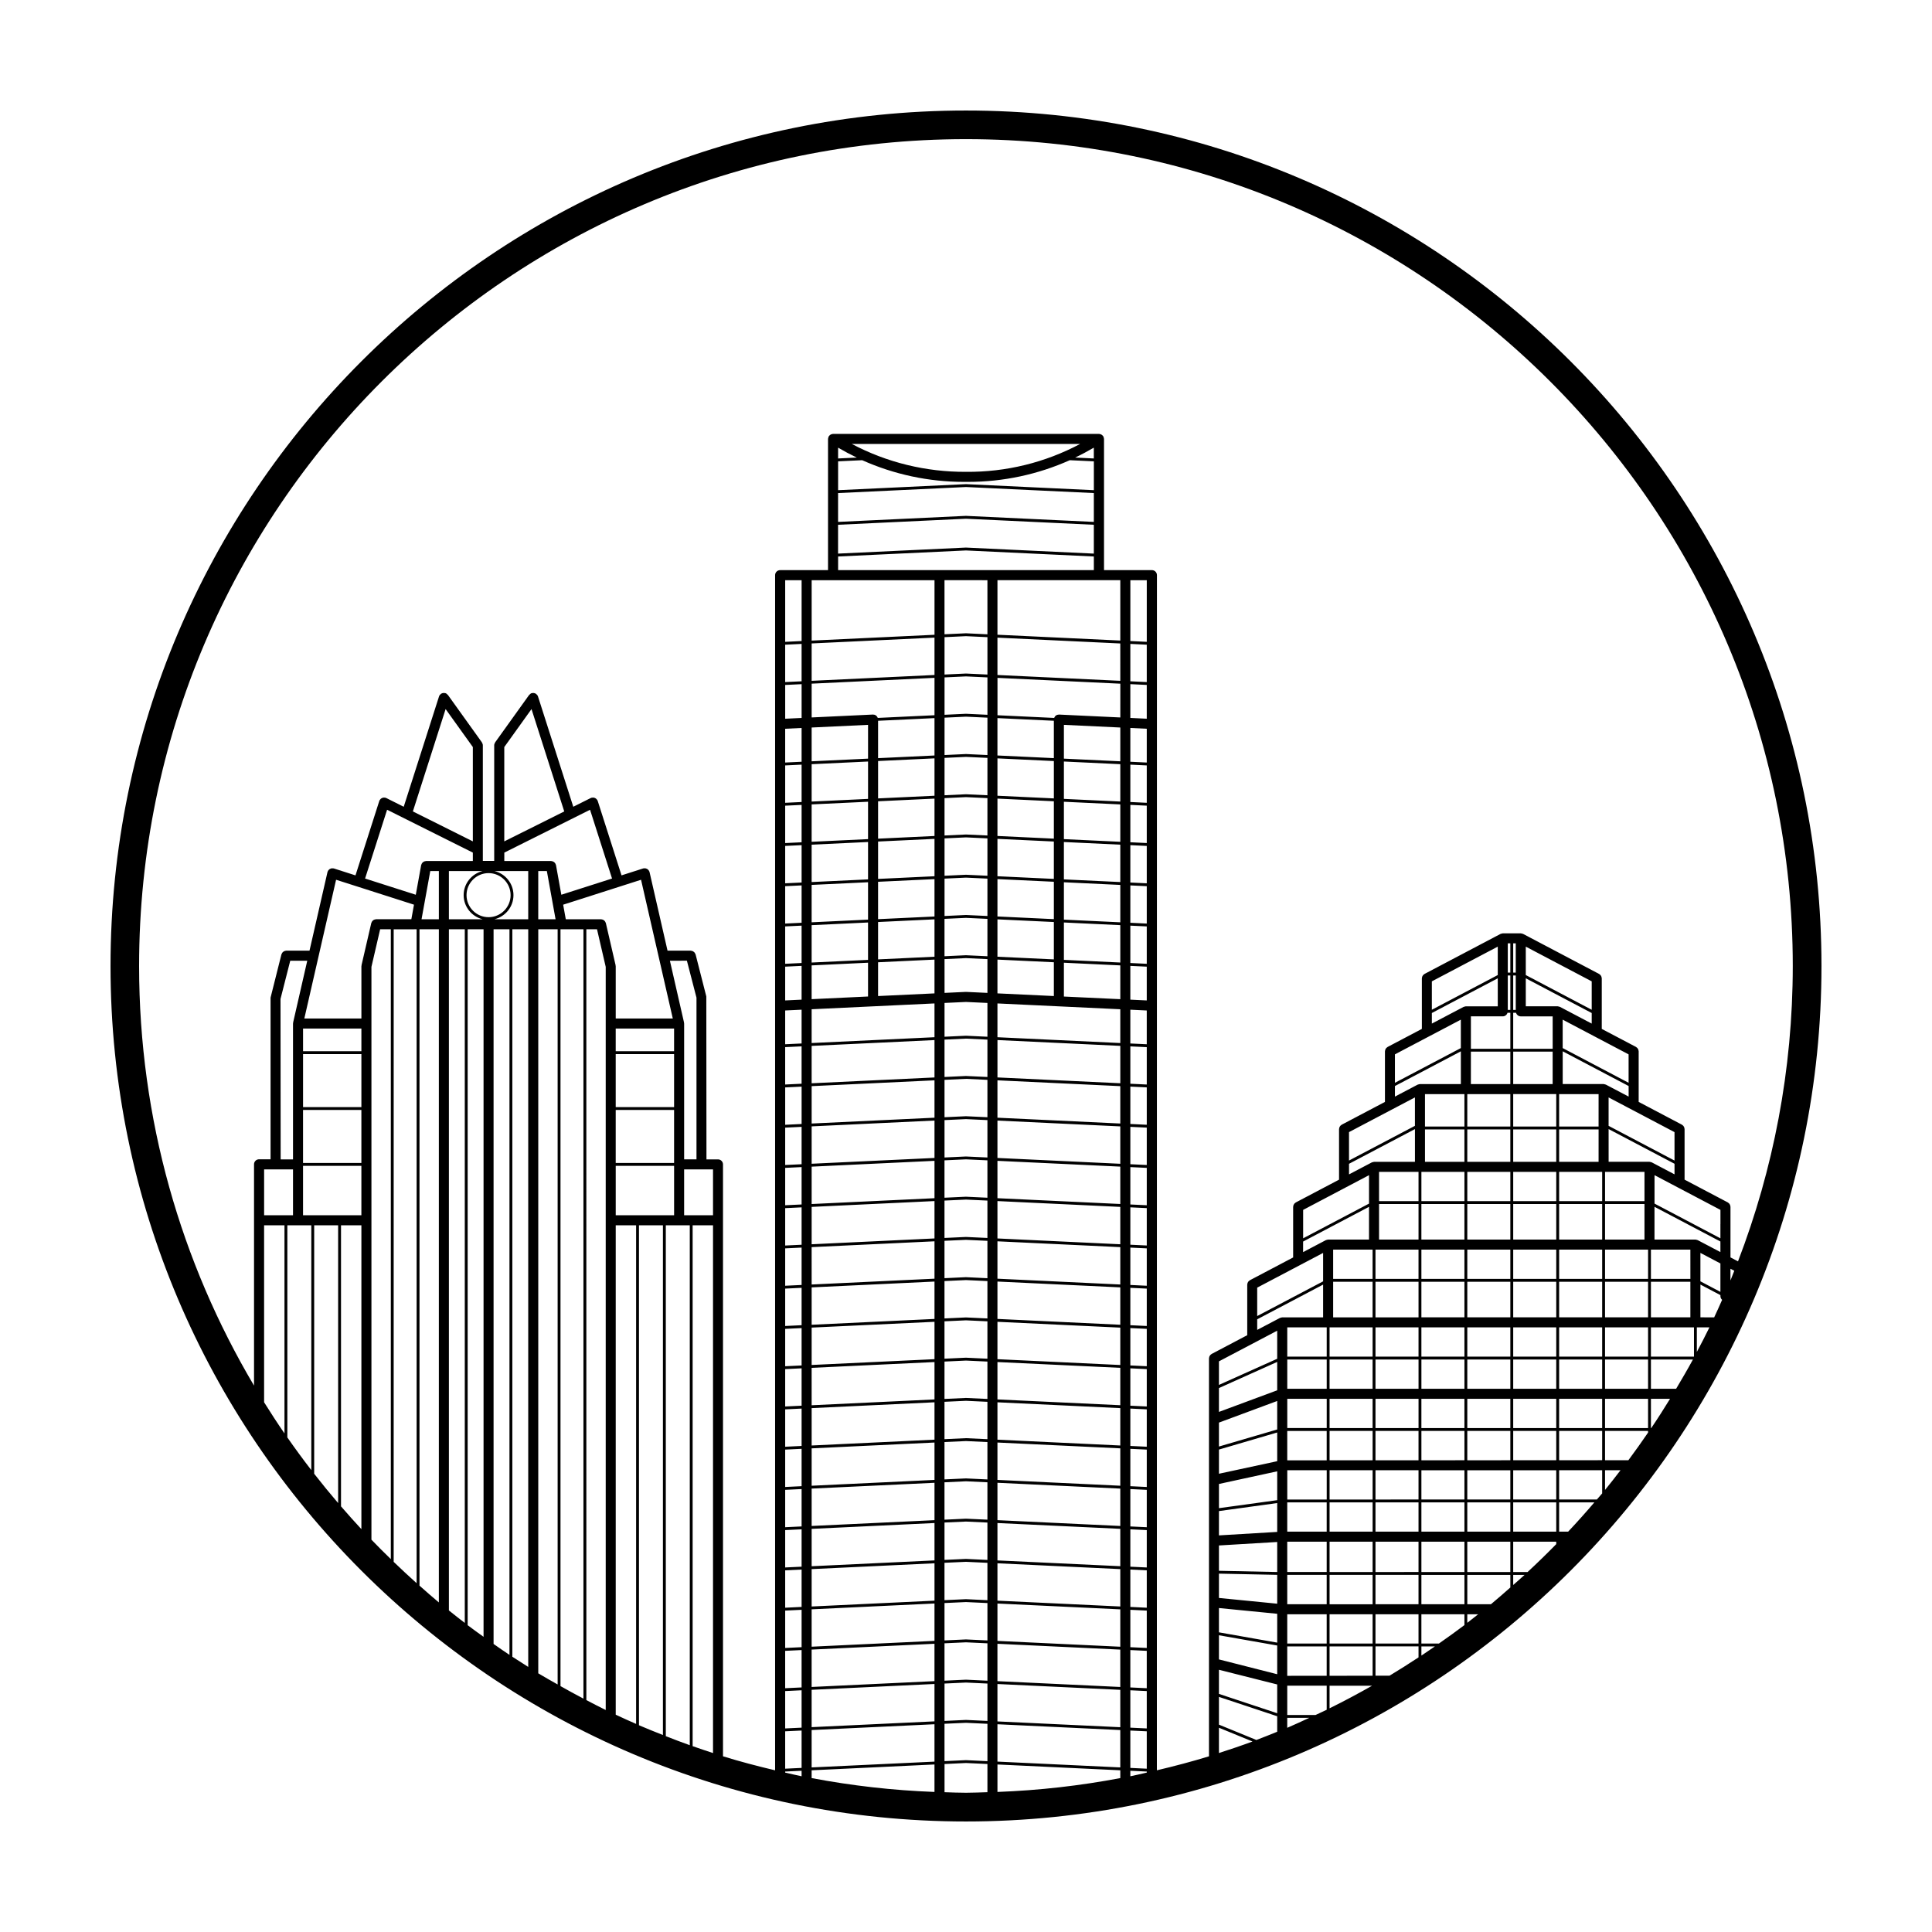 <?xml version="1.0" encoding="UTF-8"?>
<!-- Uploaded to: SVG Repo, www.svgrepo.com, Generator: SVG Repo Mixer Tools -->
<svg fill="#000000" width="800px" height="800px" version="1.1" viewBox="144 144 512 512" xmlns="http://www.w3.org/2000/svg">
 <path d="m400 173.29c-125.01 0-226.71 101.7-226.71 226.71s101.7 226.71 226.71 226.71 226.71-101.7 226.71-226.71c-0.004-125.01-101.71-226.71-226.71-226.71zm-178.35 280.62v12.148h-7.656v-12.148zm-3.312-45.176 2.578-10.121h4.508l-3.738 16.348c-0.012 0.051 0 0.102-0.004 0.152-0.004 0.051-0.031 0.098-0.031 0.145v35.996h-3.273zm14.727-31.59 5.613 1.793h0.004l15.027 4.812-0.699 3.859h-9.324c-0.039 0-0.07 0.02-0.109 0.02-0.098 0.012-0.188 0.023-0.277 0.055-0.074 0.023-0.145 0.047-0.215 0.082-0.082 0.039-0.152 0.09-0.223 0.145-0.066 0.051-0.125 0.102-0.176 0.168-0.055 0.066-0.098 0.133-0.141 0.207-0.047 0.082-0.086 0.156-0.109 0.246-0.012 0.035-0.035 0.066-0.047 0.102l-2.578 11.145c-0.012 0.051 0 0.098-0.004 0.145-0.004 0.051-0.031 0.102-0.031 0.152v13.836h-15.125zm13.52-18.551 22.723 11.355v2.231h-12.395c-0.051 0-0.098 0.023-0.145 0.031-0.09 0.012-0.176 0.023-0.262 0.051-0.074 0.023-0.145 0.055-0.215 0.098-0.082 0.047-0.156 0.09-0.227 0.152-0.059 0.051-0.109 0.105-0.16 0.168-0.055 0.07-0.105 0.141-0.145 0.215-0.039 0.074-0.07 0.156-0.098 0.246-0.016 0.047-0.047 0.086-0.051 0.137l-1.422 7.84-13.438-4.297zm15.508-26.68 7.215 10.062v25l-15.891-7.941zm22.762 0.004 8.676 27.121-15.891 7.941v-25zm-7.207 38.035 22.723-11.355 5.828 18.223-13.438 4.297-1.414-7.84c-0.012-0.051-0.039-0.086-0.051-0.137-0.023-0.086-0.055-0.168-0.098-0.246-0.039-0.074-0.086-0.145-0.141-0.211-0.051-0.066-0.105-0.121-0.172-0.176-0.066-0.055-0.133-0.102-0.207-0.141-0.074-0.047-0.152-0.074-0.238-0.105-0.082-0.023-0.156-0.039-0.242-0.051-0.055-0.004-0.102-0.031-0.156-0.031h-12.395l0.004-2.227zm30.625 8.992 5.613-1.797 8.414 36.773h-15.125v-13.836c0-0.055-0.023-0.102-0.031-0.152-0.004-0.051 0.004-0.098-0.004-0.145l-2.578-11.145c-0.012-0.039-0.035-0.066-0.047-0.102-0.031-0.086-0.066-0.168-0.109-0.246-0.039-0.074-0.086-0.145-0.141-0.207-0.055-0.059-0.109-0.117-0.176-0.168-0.07-0.055-0.141-0.105-0.223-0.145-0.07-0.035-0.141-0.059-0.215-0.086-0.09-0.031-0.18-0.047-0.277-0.055-0.039-0.004-0.07-0.02-0.109-0.02h-9.324l-0.699-3.859zm17.766 19.664 2.539 9.793v42.844h-3.273v-35.996c0-0.051-0.023-0.098-0.031-0.145-0.004-0.051 0.012-0.102-0.004-0.152l-3.738-16.348 4.508-0.004zm-71.629-8.336v173.29c-2.066-1.844-4.086-3.738-6.082-5.652l0.004-167.63zm3.617-15.43h2.277v12.773h-4.59zm-2.856 15.43h5.133v178.39c-1.742-1.445-3.438-2.949-5.133-4.449zm7.793 0h4.211v183.82c-1.422-1.082-2.82-2.191-4.211-3.309zm4.973 0h4.211v187.5c-1.41-1.02-2.828-2.023-4.211-3.074zm-0.301-9.047c0-3.219 2.621-5.84 5.84-5.84s5.84 2.621 5.84 5.84-2.621 5.84-5.84 5.84-5.84-2.621-5.84-5.84zm7.168 9.047h4.211v192.29c-1.422-0.941-2.816-1.918-4.211-2.898zm4.973 0h4.211v195.48c-1.414-0.887-2.816-1.785-4.211-2.699zm9.148-15.43 2.309 12.773h-4.59v-12.773zm-2.277 15.43h5.133v200.13c-1.715-0.977-3.445-1.93-5.133-2.953zm5.891 0h6.082v203.88c-2.047-1.074-4.074-2.176-6.082-3.316zm6.848 0h2.828l2.309 9.961v196.94c-1.734-0.84-3.426-1.75-5.133-2.629zm7.789 75.785v-13.094h15.469v13.094zm15.465-13.859h-15.469v-14.047h15.469zm0-14.805h-15.469v-14.047h15.469zm0-14.805h-15.469v-6.012h15.469zm-15.465 46.129h5.402v132.14c-1.812-0.789-3.613-1.605-5.402-2.445zm6.16 0h6.348v135.08c-2.125-0.84-4.254-1.688-6.348-2.59zm7.113 0h6.352v137.78c-2.137-0.762-4.246-1.57-6.352-2.394zm7.109 0h5.402v139.86c-1.812-0.586-3.606-1.199-5.402-1.828zm5.402-2.66h-7.656v-12.148h7.656zm-48.973-91.215v12.773l-8.93-0.004c2.871-0.715 5.019-3.293 5.019-6.387 0-3.09-2.141-5.668-5.012-6.383zm-17.113 6.383c0 3.09 2.144 5.672 5.019 6.387h-8.93v-12.773h8.922c-2.871 0.719-5.012 3.297-5.012 6.387zm-40.371 87.492v64.875c-2.188-2.832-4.301-5.715-6.352-8.656v-56.219zm13.273-31.324h-15.461v-14.047h15.461zm-15.465 0.762h15.461v14.047h-15.461zm15.465-15.566h-15.461v-6.012h15.461zm-12.512 46.129h6.348v73.613c-2.176-2.539-4.293-5.129-6.348-7.766zm-2.953-2.66v-13.094h15.461v13.094zm-10.32 2.66h5.402v55.156c-1.863-2.707-3.656-5.461-5.402-8.258zm20.383 74.488v-74.488h5.402v80.523c-1.84-1.977-3.633-3.996-5.402-6.035zm8.062 8.824v-151.8l2.309-9.961h2.828v166.91c-1.746-1.684-3.457-3.402-5.137-5.148zm114-254.27v16.125l-4.352 0.211v-16.332h4.352zm35.219 0v14.465l-32.555 1.543v-16l32.555-0.004zm56.254 0v16.332l-4.352-0.207v-16.125zm-47.898 312.7-0.012 0.004c-0.004 0-0.004-0.004-0.012-0.004h-0.02l-5.664 0.266v-9.906l5.695-0.258 5.684 0.266v9.906zm5.668-312.7v14.34l-5.668-0.27-0.012 0.004c-0.004 0-0.004-0.004-0.012-0.004h-0.02l-5.664 0.266v-14.34zm-5.68 14.832 5.684 0.266v9.906l-5.664-0.266-0.012 0.004c-0.004 0-0.004-0.004-0.012-0.004h-0.02l-5.664 0.266v-9.906zm0.012 287.21c-0.004 0-0.004 0.004-0.004 0.004-0.004 0-0.012-0.004-0.016-0.004h-0.02l-5.664 0.266v-9.906l5.691-0.266 5.684 0.266v9.906zm-47.926-274.28 4.352-0.207v8.953l-4.352 0.207zm47.914-2.266 5.684 0.266v9.906l-5.664-0.266h-0.02-0.02l-5.664 0.266v-9.906zm0.012 265.88-0.012 0.004c-0.004 0-0.004-0.004-0.012-0.004h-0.02l-5.664 0.266v-9.906l5.695-0.262 5.684 0.266v9.906zm-0.012-255.21 5.684 0.266v9.906l-5.664-0.266h-0.02-0.02l-5.664 0.266v-9.906zm0.012 244.54-0.012 0.004c-0.004 0-0.004-0.004-0.012-0.004h-0.02l-5.664 0.266v-9.906l5.695-0.262 5.684 0.266v9.906zm-47.926-146.29 4.352-0.207v9.906l-4.352 0.207zm21.961-96.082v8.953l-14.949 0.707v-8.953zm0 9.719v9.906l-14.949 0.707v-9.906zm25.953-1.23 5.684 0.266v9.906l-5.664-0.266h-0.02-0.02l-5.664 0.266v-9.906zm25.949-8.488 14.949 0.707v8.953l-14.949-0.707zm14.949 10.422v9.906l-14.949-0.707v-9.906zm-32.559 60.738v-8.953l14.949 0.707v8.953zm0-9.711v-9.906l14.949 0.707v9.906zm-8.328-0.395h-0.02-0.02l-5.664 0.266v-9.906l5.691-0.262 5.684 0.266v9.906zm-47.926-39.633 4.352-0.207v9.906l-4.352 0.207zm47.914-2.269 5.684 0.266v9.906l-5.664-0.266h-0.02-0.02l-5.664 0.266v-9.906zm25.949 11.895 14.949 0.707v9.906l-14.949-0.707zm-2.66 9.777-14.949-0.707v-9.906l14.949 0.707zm20.27-8.945 4.352 0.207v9.906l-4.352-0.207zm4.352-0.559-4.352-0.207v-9.906l4.352 0.207zm-7.012-0.328-14.949-0.707v-9.906l14.949 0.707zm-17.609-0.836-14.949-0.707v-9.906l14.949 0.707zm-31.633-0.703-14.949 0.707v-9.906l14.949-0.707zm-17.609 0.828-14.949 0.707v-9.906l14.949-0.707zm-21.961 1.805 4.352-0.207v9.906l-4.352 0.207zm7.012-0.332 14.949-0.707v9.906l-14.949 0.707zm17.609-0.832 14.949-0.707v9.906l-14.949 0.707zm17.609-0.836 5.684-0.266 5.684 0.266v9.906l-5.664-0.266h-0.02-0.02l-5.664 0.266zm5.684 10.398 5.684 0.266v9.906l-5.664-0.266h-0.02-0.02l-5.664 0.266v-9.906zm8.34 10.297v-9.906l14.949 0.707v9.906zm17.609-9.066 14.949 0.707v9.906l-14.949-0.707zm17.609 0.832 4.352 0.207v9.906l-4.352-0.207zm4.352-21.891-4.352-0.207v-9.906l4.352 0.207zm-24.621-1.164-14.949-0.707v-9.902l14.949 0.707zm-31.633-0.707-14.949 0.707v-9.906l14.949-0.707zm-35.219 1.664-4.352 0.207v-9.906l4.352-0.207zm-4.352 22.305 4.352-0.207v9.906l-4.352 0.207zm7.012-0.336 14.949-0.707v9.906l-14.949 0.707zm17.609-0.828 14.949-0.707v9.906l-14.949 0.707zm14.949 9.953v9.906l-14.949 0.707v-9.906zm0 10.668v8.953l-14.949 0.707v-8.953zm2.66-0.129 5.684-0.266 5.684 0.266v8.953l-5.621-0.266c-0.02 0-0.039 0.012-0.059 0.012-0.02 0-0.039-0.012-0.066-0.012l-5.617 0.266zm5.684 11.352 5.684 0.266v8.953l-5.664-0.266h-0.02-0.02l-5.664 0.266v-8.953zm0 9.715 5.684 0.266v9.906l-5.664-0.266-0.012 0.004c-0.004 0-0.004-0.004-0.012-0.004h-0.02l-5.664 0.266v-9.906zm0 10.664 5.684 0.266v9.906l-5.664-0.266-0.012 0.004c-0.004 0-0.004-0.004-0.012-0.004h-0.02l-5.664 0.266v-9.906zm0.012 137.89-0.012 0.004c-0.004 0-0.004-0.004-0.012-0.004h-0.02l-5.664 0.266v-9.906l5.695-0.258 5.684 0.266v9.906zm-0.012-127.22 5.684 0.266v9.906l-5.664-0.266-0.012 0.004c-0.004 0-0.004-0.004-0.012-0.004h-0.02l-5.664 0.266v-9.906zm0.012 116.55c-0.004 0-0.004 0.004-0.004 0.004-0.004 0-0.012-0.004-0.016-0.004h-0.02l-5.664 0.266v-9.906l5.691-0.258 5.684 0.266v9.906zm0-10.66-0.012 0.004c-0.004 0-0.004-0.004-0.012-0.004h-0.02l-5.664 0.266v-9.906l5.695-0.27 5.684 0.266v9.906zm0-10.672-0.012 0.004c-0.004 0-0.004-0.004-0.012-0.004h-0.02l-5.664 0.266v-9.906l5.695-0.258 5.684 0.266v9.906zm0-10.664-0.012 0.004c-0.004 0-0.004-0.004-0.012-0.004h-0.02l-5.664 0.266v-9.906l5.695-0.262 5.684 0.266v9.906zm0-10.66-0.012 0.004c-0.004 0-0.004-0.004-0.012-0.004h-0.02l-5.664 0.266 0.004-9.906 5.691-0.266 5.684 0.266v9.906zm0-10.668-0.012 0.004c-0.004 0-0.004-0.004-0.012-0.004h-0.02l-5.664 0.266v-9.906l5.695-0.262 5.684 0.266v9.906zm0-10.668-0.012 0.004c-0.004 0-0.004-0.004-0.012-0.004h-0.02l-5.664 0.266v-9.906l5.695-0.262 5.684 0.266v9.906zm0-10.668-0.012 0.004c-0.004 0-0.004-0.004-0.012-0.004h-0.02l-5.664 0.266v-9.906l5.695-0.258 5.684 0.266v9.906zm0-10.66-0.012 0.004c-0.004 0-0.004-0.004-0.012-0.004h-0.02l-5.664 0.266v-9.906l5.695-0.266 5.684 0.266v9.906zm0-10.664-0.012 0.004c-0.004 0-0.004-0.004-0.012-0.004h-0.02l-5.664 0.266v-9.906l5.695-0.266 5.684 0.266v9.906zm-8.355-10.273-32.555 1.535v-9.906l32.555-1.543zm0 0.762v9.906l-32.555 1.543v-9.906zm0 10.664v9.906l-32.555 1.543v-9.906zm0 10.664v9.906l-32.555 1.543-0.004-9.906zm0 10.668v9.906l-32.555 1.543v-9.906zm0 10.664v9.906l-32.555 1.535v-9.906zm0 10.668v9.906l-32.555 1.543-0.004-9.914zm0 10.664v9.906l-32.555 1.543v-9.906zm0 10.664v9.906l-32.555 1.543v-9.906zm0 10.668v9.906l-32.555 1.535v-9.906zm0 10.664v9.906l-32.555 1.543v-9.906zm0 10.668v9.906l-32.555 1.543v-9.906zm16.684 0 32.555 1.543v9.906l-32.555-1.543zm0-0.762v-9.906l32.555 1.535v9.906zm0-10.668v-9.906l32.555 1.543v9.906zm0-10.668v-9.906l32.555 1.543v9.906zm0-10.66v-9.906l32.555 1.543v9.906zm0-10.668v-9.906l32.555 1.535v9.906zm0-10.664v-9.906l32.555 1.543v9.906zm0-10.668v-9.906l32.555 1.543v9.906zm0-10.664v-9.906l32.555 1.543v9.906zm0-10.664v-9.906l32.555 1.543v9.906zm0-10.668v-9.902l32.555 1.535v9.906zm0-10.664v-9.906l32.555 1.543v9.906zm0-10.668v-9.906l32.555 1.543v9.906zm-16.684 0-32.555 1.543v-9.906l32.555-1.543zm-39.57 2.633 4.352-0.207v9.906l-4.352 0.203zm0 10.664 4.352-0.207v9.906l-4.352 0.207zm0 10.672 4.352-0.207v9.906l-4.352 0.207zm0 10.66 4.352-0.207v9.906l-4.352 0.207zm0 10.664 4.352-0.207v9.906l-4.352 0.207zm0 10.668 4.352-0.207v9.906l-4.352 0.207zm0 10.664 4.352-0.207v9.906l-4.352 0.207zm0 10.668 4.352-0.207v9.906l-4.352 0.207zm0 10.664 4.352-0.207v9.906l-4.352 0.207zm0 10.664 4.352-0.207v9.906l-4.352 0.207zm0 10.668 4.352-0.207v9.906l-4.352 0.203zm0 10.664 4.352-0.207v9.906l-4.352 0.207zm0 10.668 4.352-0.207v9.906l-4.352 0.207zm7.012-0.336 32.555-1.543v9.906l-32.555 1.543zm49.242-1.535 32.555 1.543v9.906l-32.555-1.543zm35.219 1.664 4.352 0.207v9.906l-4.352-0.207zm0-0.762v-9.906l4.352 0.207v9.906zm0-10.664v-9.906l4.352 0.207v9.906zm0-10.668v-9.906l4.352 0.207v9.906zm0-10.664v-9.906l4.352 0.207v9.906zm0-10.668v-9.906l4.352 0.207v9.906zm0-10.664v-9.906l4.352 0.207v9.906zm0-10.668v-9.906l4.352 0.207v9.906zm0-10.664v-9.906l4.352 0.207v9.906zm0-10.664v-9.906l4.352 0.207v9.906zm0-10.668v-9.906l4.352 0.207v9.906zm0-10.664v-9.906l4.352 0.207v9.906zm0-10.668v-9.906l4.352 0.207v9.906zm0-10.664v-9.906l4.352 0.207v9.906zm4.352-10.457-4.352-0.207v-9.902l4.352 0.207zm-7.012-0.336-32.555-1.543v-9.906l32.555 1.543zm-32.559-12.199v-8.953l32.555 1.543v8.953zm17.609-10.781v-8.961l14.949 0.707v8.953zm0-9.719v-9.906l14.949 0.707v9.906zm17.609-9.07 4.352 0.207v9.906l-4.352-0.207zm0-43.43v-8.953l4.352 0.207v8.953zm-20.27-0.957-14.949-0.707v-9.906l14.949 0.707zm-31.633-0.703-14.949 0.707v-9.906l14.949-0.707zm-39.57-7.086 4.352-0.207v8.953l-4.352 0.207zm0 52.383 4.352-0.207v9.906l-4.352 0.207zm7.012-0.332 14.949-0.707v9.906l-14.949 0.707zm14.949 9.953v8.953l-14.949 0.707v-8.953zm17.609 10.789v8.953l-32.555 1.543v-8.953zm0 9.711v9.906l-32.555 1.543v-9.906zm-35.219 11.57-4.352 0.207v-9.906l4.352-0.207zm-4.352 150.29 4.352-0.207v9.906l-4.352 0.207zm7.012-0.332 32.555-1.543v9.906l-32.555 1.543zm49.242-1.539 32.555 1.543v9.906l-32.555-1.543zm35.219 1.664 4.352 0.207v9.906l-4.352-0.207zm0-160.75v-8.953l4.352 0.207v8.953zm0-11.613v-8.953l4.352 0.207v8.953zm4.352-74.453-4.352-0.207v-8.953l4.352 0.207zm-7.012-0.332-16.211-0.766c-0.012 0-0.023 0.004-0.035 0.004-0.012 0-0.02-0.004-0.023-0.004-0.031 0-0.055 0.016-0.086 0.016-0.516 0.004-0.938 0.316-1.129 0.777-0.016 0.031-0.016 0.066-0.023 0.098l-15.039-0.711v-9.906l32.555 1.543-0.004 8.949zm-49.242-0.59-15.039 0.711c-0.012-0.035-0.02-0.07-0.035-0.105-0.066-0.145-0.156-0.277-0.262-0.387 0 0-0.004-0.004-0.004-0.004-0.227-0.242-0.527-0.379-0.867-0.379-0.023 0-0.051-0.016-0.074-0.016-0.012 0-0.016 0.004-0.023 0.004-0.012 0-0.023-0.004-0.035-0.004l-16.211 0.766v-8.953l32.555-1.543zm-39.57 66.629 4.352-0.207v8.953l-4.352 0.207zm0 11.613 4.352-0.207v8.953l-4.352 0.207zm0 191.03 4.352-0.207v9.906l-4.352 0.207zm0-0.762v-9.906l4.352-0.207v9.906zm7.012-10.238 32.555-1.543v9.906l-32.555 1.535zm49.242-1.535 32.555 1.543v9.906l-32.555-1.535zm35.219 1.66 4.352 0.207v9.906l-4.352-0.207zm4.352 10.875v9.906l-4.352-0.207v-9.906zm0-278.06-4.352-0.207v-9.906l4.352 0.207zm-7.012-0.332-32.555-1.543-0.004-9.898 32.555 1.543zm-49.242-1.543-32.555 1.543v-9.906l32.555-1.543zm-35.219 1.668-4.352 0.207v-9.906l4.352-0.207zm-4.352 288.93 4.352-0.207v1.461c-1.461-0.297-2.902-0.656-4.352-0.977zm7.012-0.332 32.555-1.543v7.281c-11.082-0.418-21.949-1.664-32.555-3.672zm0-0.762v-9.906l32.555-1.535v9.906zm49.242-11.441 32.555 1.535v9.906l-32.555-1.543zm32.559 12.203v2.066c-10.605 2.012-21.473 3.254-32.555 3.672v-7.281zm2.66 0.125 4.352 0.207v0.277c-1.449 0.328-2.891 0.68-4.352 0.977zm-2.66-299.52-32.555-1.543v-14.465h32.555zm-40.887-24.641-0.012 0.004c-0.004 0-0.004-0.004-0.012-0.004h-0.02l-33.867 1.602v-7.644l33.898-1.602 33.887 1.602v7.644zm-0.586-17.41h0.574 0.574c9.336 0 18.484-1.969 26.93-5.742l6.387 0.301v7.644l-33.867-1.602-0.012 0.004c-0.004 0-0.004-0.004-0.012-0.004h-0.02l-33.867 1.602v-7.644l6.383-0.301c8.441 3.769 17.594 5.742 26.93 5.742zm0.586 9.008h-0.02-0.02l-33.867 1.602v-7.644l33.895-1.602 33.887 1.602v7.644zm33.871-15.211-4.949-0.238c1.684-0.801 3.332-1.684 4.949-2.629zm-33.875 3.543c-0.004 0-0.004 0.004-0.012 0.004-0.004 0-0.012-0.004-0.016-0.004-10.566 0.055-20.945-2.469-30.242-7.394h60.523c-9.289 4.934-19.633 7.492-30.254 7.394zm-28.949-3.781-4.949 0.238v-2.863c1.621 0.945 3.269 1.824 4.949 2.625zm-4.945 26.215 33.887-1.602 33.887 1.602v3.613h-67.773zm28.203 327.48v-7.473l5.684-0.27 5.684 0.266v7.473c-1.895 0.051-3.777 0.145-5.684 0.145-1.906 0.008-3.789-0.09-5.684-0.141zm187.29-96.504h-0.086v-7.754h5.066c-1.613 2.621-3.258 5.215-4.981 7.754zm-6.059 8.52h-6.191v-7.758h11.406v0.434c-1.699 2.473-3.422 4.926-5.215 7.324zm-15.961 18.926h-2.398v-7.754h9.344c-2.254 2.641-4.566 5.227-6.945 7.754zm-20.465 19.242h-6.266v-7.777h11.406v3.34c-1.707 1.492-3.394 2.996-5.141 4.438zm-13.785 10.414h-4.648v-7.754h11.406v2.867c-2.215 1.676-4.481 3.289-6.758 4.887zm-13.094 8.523-3.719 0.004v-7.769h11.406v2.91c-2.535 1.668-5.086 3.293-7.688 4.856zm-35.281 17.035-9.922-4.066v-7.352l15.438 5.129v4.106c-1.828 0.746-3.66 1.484-5.516 2.184zm90.23-63.727h-10.004v-7.754h11.406v6.137c-0.453 0.547-0.938 1.074-1.402 1.617zm-74.543 57.102h-7.508v-7.758h10.453v6.379c-0.977 0.477-1.969 0.914-2.945 1.379zm88.871-105.38v-9.43h10.453v9.43zm-0.758 0h-11.406v-9.43h11.406zm-113.72 35.043 15.438-4.527v7.609l-15.438 3.324zm89.387-45.234h-11.406v-7.754h11.406zm0.762-7.754h11.406v7.754h-11.406zm-25.094 39.535v7.754h-11.406v-7.754zm-11.402-2.66v-7.754h11.406v7.754zm12.16 2.66h11.406v7.754h-11.406zm0-2.66v-7.754h11.406v7.754zm0-8.516v-7.754h11.406v7.754zm0-10.414v-9.43h11.406v9.43zm12.168 2.66h11.406v7.754h-11.406zm0-2.66v-9.43h11.406v9.43zm0-20.605v-9.43h11.406v9.43zm0-10.191v-7.754h11.406v7.754zm-0.762 0h-11.406v-7.754h11.406zm0 0.762v9.43h-11.406v-9.43zm0 12.09v7.754h-11.406v-7.754zm-12.164 7.754h-11.406v-7.754h11.406zm0 0.762v9.43h-11.406v-9.43zm0 12.09v7.754h-11.406v-7.754zm-12.164 7.754h-11.41v-7.754h11.406v7.754zm0 0.762v7.754h-11.41v-7.754zm0 10.414v7.754h-11.41v-7.754zm-12.172 7.754h-11.406v-7.754h11.406zm-40.719 14.816 15.438-3.352v7.644l-15.438 2.121zm18.098-6.266v-7.785h10.453v7.785zm10.461 2.629v7.758h-10.453v-7.758zm-28.559 26.645v-6.711l15.438-0.922v7.957zm15.438 1.078v7.644l-15.438-1.523v-6.445zm2.66-8.797h10.453v8.039h-10.453zm0-2.66v-7.754h10.453v7.754zm11.219-7.75h11.406v7.754h-11.406zm0-0.758v-7.758h11.406v7.758zm0-10.395v-7.785h11.406v7.777zm-0.758-8.543h-10.453v-7.754h10.453zm-28.559 22 15.438-2.125v7.648l-15.438 0.922zm15.438 27.219v7.644l-15.438-2.727v-6.438zm-15.438 5.691 15.438 2.719v7.609l-15.438-3.926zm18.098-5.562h10.453v7.758h-10.453zm0-2.656v-7.785h10.453v7.785zm11.219-7.781h11.406v7.785h-11.406zm0-0.762v-8.039h11.406v8.039zm12.164-8.043h11.406v8.039l-11.406 0.004zm0-2.66v-7.754h11.406v7.754zm0-8.508v-7.758h11.406v7.754zm0-10.398v-7.777h11.406v7.773zm12.172-7.777h11.406v7.769l-11.406 0.004zm12.16 0h11.406v7.769l-11.406 0.004zm12.168 0h11.406v7.762l-11.406 0.004zm0-0.762v-7.754h11.406v7.754zm0-10.414v-7.754h11.406v7.754zm12.168-7.754h11.406v7.754h-11.406zm0-0.762v-7.754h11.406v7.754zm0-10.414v-9.43h11.406v9.43zm12.168-10.191v-7.754h11.406v7.754zm0-10.414v-9.43h10.453v9.43zm-0.762 0h-11.406v-9.43h11.406zm-11.406-10.191v-7.754h11.406v7.754zm10.457-10.414h-10.457v-8.594h10.461zm-11.219 0h-11.406v-8.594h11.406zm-11.406-9.355v-8.594h11.406v8.594zm10.453-11.254h-10.453v-8.594h10.453zm-11.215 0h-10.453v-8.594h10.453zm-11.406 2.664h11.406v8.594h-11.406zm11.406 9.352v8.594h-11.406v-8.594zm-12.164 8.594h-10.453v-8.594h10.453zm-11.402 2.66h11.406v7.754h-11.406zm11.402 8.516v9.43h-11.406v-9.43zm-12.164 9.43h-10.461v-9.43h10.461zm-11.41 2.66h11.406v7.754h-11.406zm11.41 8.516v9.43h-11.41v-9.43zm-12.172 9.43h-10.453v-9.43h10.453zm-11.402 2.66h11.406v7.754h-11.406zm11.402 8.516v7.754h-11.406v-7.754zm-12.16 7.754h-10.453v-7.754h10.453zm-13.121 10.785-15.438 4.523v-6.344l15.438-5.727zm-15.438 63.684 15.438 3.891v7.629l-15.438-5.129zm18.098 1.602v-7.793h10.453v7.785zm11.219-7.793h11.406v7.769l-11.406 0.016zm0-0.758v-7.758h11.406v7.758zm12.164-7.758h11.406v7.754h-11.406zm0-2.656v-7.785h11.406v7.777zm12.172-7.781h11.406v7.777h-11.406zm0-0.762v-8.039h11.406v8.039zm0-10.703v-7.754h11.406v7.754zm0-8.512v-7.754h11.406v7.754zm12.16-7.754h11.406v7.754h-11.406zm12.168 0h11.406v7.754h-11.406zm12.168-2.656v-7.766h11.406v7.758zm0-8.523v-7.754h11.406v7.754zm12.168-7.754h11.406v7.754h-11.406zm0-2.66v-7.754h11.406v7.754zm0-8.516v-7.754h11.406v7.754zm12.164-7.754h11.406v7.754h-11.406zm10.457-12.852h-10.457v-7.754h10.453zm-12.164-20.605h-10.453v-7.754h10.453zm-12.168-19.77h-10.457v-8.594h10.461zm-12.172-20.605h-10.453v-9.543h0.75c0.168 0.543 0.656 0.953 1.254 0.953h8.453l0.004 8.59zm-9.777-10.301h-0.676v-9.125h0.676zm-1.438 0h-0.672v-9.125h0.672zm-2 1.707c0.598 0 1.09-0.402 1.254-0.953h0.75v9.543h-10.453v-8.594l8.449-0.004zm-10.164 20.609v8.594h-10.453v-8.594zm-12.164 20.605v7.754h-10.461v-7.754zm-12.172 20.605v7.754h-10.453v-7.754zm-12.16 20.605v7.754h-10.453v-7.754zm-13.121 16.676-15.438 5.727v-6.324l15.438-6.926zm2.66 86.805h5.828c-1.941 0.887-3.859 1.805-5.828 2.637zm11.219-2.531v-5.988h11.273c-3.699 2.094-7.449 4.106-11.273 5.988zm24.336-16.402h3.582c-1.184 0.82-2.379 1.629-3.582 2.43zm12.16-8.516h2.883c-0.957 0.762-1.91 1.523-2.883 2.266zm12.168-10.438h3.012c-0.992 0.91-2.004 1.789-3.012 2.68zm-0.762-0.762h-11.406v-8.039h11.406zm-11.406-10.703v-7.754h11.406v7.754zm12.168-7.75h11.406v7.754h-11.406zm24.336-3.297v-5.219h4.102c-1.352 1.754-2.699 3.512-4.102 5.219zm12.164-26.812v-7.754h11.133c-1.426 2.625-2.934 5.195-4.457 7.754zm12.168-9.766v-6.508h3.336c-1.066 2.195-2.195 4.359-3.336 6.508zm0.949-9.164v-8.68l5.301 2.793v0.273c0 0.395 0.176 0.734 0.449 0.977-0.691 1.551-1.375 3.102-2.102 4.641zm7.957-9.766v-3.113l1.02 0.535c-0.336 0.859-0.664 1.727-1.02 2.578zm-2.66 3.016-5.301-2.793v-7.531l5.301 2.793zm-6.008-13.703c-0.016-0.012-0.035-0.004-0.051-0.016-0.086-0.039-0.176-0.055-0.273-0.082-0.082-0.02-0.16-0.047-0.242-0.051-0.02 0-0.035-0.012-0.059-0.012h-10.836v-8.68l17.469 9.199v0.188c0 0.023-0.016 0.047-0.016 0.066 0 0.023 0.016 0.051 0.016 0.074v2.473zm6.008-4.16c0 0.023-0.016 0.047-0.016 0.07s0.016 0.047 0.016 0.07v3.531l-17.461-9.203v-7.531l17.469 9.199v3.863zm-18.172-16.445c-0.016-0.012-0.035-0.004-0.051-0.016-0.086-0.039-0.176-0.055-0.266-0.082-0.082-0.02-0.16-0.047-0.246-0.051-0.02 0-0.035-0.012-0.055-0.012h-10.836l-0.004-8.676 17.469 9.199v2.801zm6.008-0.492-17.469-9.199v-7.531l17.469 9.199zm-18.172-20.113c-0.016-0.012-0.035-0.004-0.051-0.016-0.09-0.039-0.188-0.059-0.281-0.082-0.074-0.016-0.145-0.039-0.223-0.047-0.02 0-0.039-0.016-0.066-0.016h-10.836v-8.676l17.469 9.199v2.801zm6.004-0.496-17.469-9.199v-7.531l17.469 9.199zm-18.172-20.109c-0.016-0.012-0.035-0.004-0.051-0.016-0.09-0.039-0.188-0.059-0.281-0.082-0.074-0.016-0.145-0.039-0.223-0.047-0.02 0-0.039-0.016-0.066-0.016h-8.453v-7.418l17.469 9.199v2.801zm8.395 0.758-17.469-9.199v-7.531l17.469 9.199zm-20.129-9.848h-0.676v-7.754h0.676zm-1.438 0h-0.672v-7.754h0.672zm-3.328 0.648-17.469 9.199v-7.531l17.469-9.199zm-17.469 10.059 17.469-9.199v7.426h-8.453c-0.02 0-0.039 0.012-0.059 0.012-0.074 0.004-0.145 0.031-0.215 0.047-0.102 0.02-0.203 0.039-0.293 0.086-0.016 0.004-0.035 0.004-0.051 0.016l-8.395 4.418zm7.684 1.762v7.531l-17.469 9.199v-7.535zm-17.465 17.59 17.469-9.199v8.68h-10.84c-0.02 0-0.039 0.012-0.059 0.012-0.074 0.004-0.145 0.031-0.223 0.047-0.102 0.02-0.195 0.039-0.289 0.082-0.016 0.012-0.035 0.004-0.051 0.016l-6.012 3.164zm5.297 3.016v7.531l-17.469 9.199v-7.535zm-17.465 17.594 17.469-9.199v8.68h-10.836c-0.02 0-0.035 0.012-0.055 0.012-0.086 0.004-0.16 0.031-0.246 0.051-0.09 0.02-0.18 0.039-0.266 0.082-0.016 0.012-0.035 0.004-0.051 0.016l-6.012 3.164zm5.301 3.012v7.535l-17.461 9.199v-7.531zm-17.465 17.59 17.461-9.199v8.68h-10.836c-0.02 0-0.035 0.012-0.055 0.012-0.082 0.004-0.156 0.031-0.238 0.047-0.098 0.02-0.191 0.039-0.277 0.082-0.016 0.012-0.035 0.004-0.051 0.016l-6.012 3.164 0.004-2.801zm5.297 3.016v7.531l-17.469 9.199v-7.531zm-17.469 17.594 17.469-9.199v8.68h-10.836c-0.02 0-0.039 0.012-0.059 0.012-0.07 0.004-0.141 0.031-0.215 0.047-0.102 0.02-0.203 0.039-0.293 0.086-0.016 0.004-0.035 0.004-0.051 0.016l-6.012 3.164zm5.301 3.016v7.441l-15.438 6.926v-6.242zm-15.438 105.22 8.898 3.648c-2.934 1.09-5.91 2.09-8.898 3.055zm81.793-41.266h-3.812v-8.039h11.406v0.648c-2.473 2.523-5.004 4.988-7.594 7.391zm55.77-82.324-2-1.055v-13.395c0-0.066-0.031-0.121-0.035-0.188-0.016-0.09-0.02-0.18-0.055-0.266-0.031-0.086-0.074-0.156-0.121-0.227-0.047-0.07-0.082-0.141-0.137-0.203-0.066-0.07-0.141-0.125-0.223-0.18-0.051-0.035-0.082-0.082-0.137-0.109l-11.457-6.035v-13.395c0-0.066-0.031-0.121-0.035-0.188-0.016-0.09-0.02-0.18-0.055-0.266-0.031-0.086-0.074-0.156-0.121-0.227-0.047-0.07-0.082-0.141-0.137-0.203-0.066-0.07-0.141-0.125-0.223-0.18-0.051-0.035-0.082-0.082-0.137-0.109l-11.457-6.035v-13.395c0-0.066-0.031-0.121-0.035-0.188-0.016-0.09-0.02-0.18-0.055-0.266-0.031-0.086-0.074-0.156-0.121-0.227-0.047-0.07-0.082-0.141-0.137-0.203-0.066-0.07-0.141-0.125-0.223-0.18-0.051-0.035-0.082-0.082-0.137-0.109l-9.074-4.777v-13.395c0-0.066-0.031-0.121-0.035-0.188-0.016-0.09-0.02-0.18-0.055-0.266-0.031-0.086-0.074-0.156-0.121-0.227-0.047-0.07-0.082-0.141-0.137-0.203-0.066-0.07-0.141-0.125-0.223-0.18-0.051-0.035-0.082-0.082-0.137-0.109l-20.129-10.602c-0.016-0.012-0.035-0.004-0.051-0.016-0.086-0.039-0.18-0.059-0.277-0.082-0.074-0.02-0.152-0.047-0.23-0.047-0.02 0-0.039-0.012-0.059-0.012h-4.766c-0.02 0-0.039 0.012-0.059 0.012-0.074 0.004-0.152 0.031-0.227 0.047-0.098 0.02-0.195 0.039-0.281 0.082-0.016 0.012-0.035 0.004-0.051 0.016l-20.129 10.602c-0.055 0.031-0.09 0.074-0.137 0.109-0.082 0.055-0.156 0.109-0.223 0.18-0.055 0.059-0.098 0.133-0.137 0.203-0.047 0.074-0.09 0.145-0.121 0.227-0.031 0.086-0.039 0.176-0.055 0.266-0.012 0.066-0.035 0.121-0.035 0.188v13.395l-9.074 4.781c-0.055 0.031-0.09 0.074-0.137 0.109-0.082 0.055-0.156 0.109-0.223 0.18-0.055 0.059-0.098 0.133-0.137 0.203-0.047 0.074-0.09 0.145-0.121 0.227-0.031 0.086-0.039 0.176-0.055 0.266-0.012 0.066-0.035 0.121-0.035 0.188v13.395l-11.457 6.035c-0.055 0.031-0.09 0.074-0.137 0.109-0.082 0.055-0.156 0.109-0.223 0.18-0.055 0.059-0.098 0.133-0.137 0.203-0.047 0.074-0.09 0.145-0.121 0.227-0.031 0.086-0.039 0.176-0.055 0.266-0.012 0.066-0.035 0.121-0.035 0.188v13.395l-11.457 6.035c-0.055 0.031-0.09 0.074-0.137 0.109-0.082 0.055-0.156 0.109-0.223 0.18-0.055 0.059-0.098 0.133-0.137 0.203-0.047 0.074-0.09 0.145-0.121 0.227-0.031 0.086-0.039 0.176-0.055 0.266-0.012 0.066-0.035 0.121-0.035 0.188v4.719c0 0.004-0.004 0.012-0.004 0.02 0 0.004 0.004 0.012 0.004 0.02v4.676c0 0.004-0.004 0.012-0.004 0.02 0 0.004 0.004 0.012 0.004 0.02v3.93l-11.457 6.035c-0.055 0.031-0.09 0.074-0.137 0.109-0.082 0.055-0.156 0.109-0.223 0.18-0.055 0.059-0.098 0.133-0.137 0.203-0.047 0.074-0.09 0.145-0.121 0.227-0.031 0.086-0.039 0.176-0.055 0.266-0.012 0.066-0.035 0.121-0.035 0.188v13.395l-9.43 4.969c-0.055 0.031-0.09 0.074-0.137 0.109-0.082 0.055-0.156 0.109-0.223 0.18-0.055 0.059-0.098 0.133-0.137 0.203-0.047 0.074-0.09 0.145-0.121 0.227-0.031 0.086-0.039 0.176-0.055 0.266-0.012 0.066-0.035 0.121-0.035 0.188v105.46c-4.539 1.395-9.152 2.606-13.809 3.707l0.016-316.73c0-0.734-0.594-1.328-1.328-1.328h-12.695v-34.773c0-0.039-0.02-0.07-0.02-0.105-0.004-0.086-0.023-0.168-0.051-0.25-0.023-0.09-0.055-0.176-0.098-0.258-0.016-0.031-0.016-0.066-0.035-0.098-0.023-0.039-0.066-0.059-0.098-0.102-0.059-0.074-0.117-0.137-0.191-0.195-0.066-0.055-0.133-0.102-0.207-0.141-0.074-0.039-0.145-0.074-0.227-0.102-0.086-0.031-0.176-0.047-0.266-0.055-0.047-0.004-0.09-0.031-0.137-0.031h-70.484c-0.051 0-0.09 0.023-0.137 0.031-0.09 0.012-0.176 0.023-0.266 0.055-0.082 0.023-0.156 0.059-0.23 0.102-0.07 0.039-0.141 0.086-0.203 0.137-0.07 0.059-0.133 0.125-0.191 0.203-0.031 0.035-0.07 0.059-0.098 0.102-0.02 0.031-0.02 0.066-0.035 0.098-0.047 0.082-0.07 0.168-0.098 0.258-0.023 0.086-0.047 0.168-0.051 0.25-0.004 0.035-0.02 0.07-0.02 0.105v34.773h-12.695c-0.734 0-1.328 0.594-1.328 1.328v316.73c-4.656-1.102-9.273-2.312-13.809-3.715v-156.86c0-0.734-0.594-1.328-1.328-1.328h-3.055l-0.039-43.176-2.836-11.125c-0.012-0.035-0.031-0.055-0.047-0.09-0.031-0.09-0.074-0.172-0.125-0.258-0.039-0.066-0.074-0.133-0.125-0.188-0.066-0.074-0.141-0.137-0.223-0.191-0.055-0.039-0.109-0.086-0.172-0.117-0.086-0.047-0.172-0.07-0.262-0.098-0.082-0.02-0.156-0.039-0.242-0.051-0.035-0.004-0.066-0.02-0.102-0.02h-6.144l-4.762-20.809c-0.004-0.02-0.02-0.035-0.023-0.051-0.004-0.02 0-0.035-0.004-0.055-0.02-0.07-0.07-0.121-0.105-0.188-0.039-0.082-0.074-0.156-0.125-0.227-0.055-0.07-0.133-0.125-0.203-0.188-0.059-0.051-0.109-0.102-0.18-0.141-0.086-0.051-0.176-0.074-0.273-0.105-0.07-0.02-0.137-0.051-0.207-0.059-0.098-0.016-0.188 0-0.281 0.004-0.066 0.004-0.133-0.012-0.195 0.004-0.02 0.004-0.035 0.02-0.051 0.023-0.02 0.004-0.035 0-0.055 0.004l-5.727 1.832-6.301-19.699c-0.012-0.035-0.039-0.059-0.051-0.09-0.016-0.031-0.012-0.066-0.023-0.098-0.023-0.051-0.07-0.086-0.102-0.133-0.051-0.074-0.098-0.145-0.16-0.207-0.066-0.066-0.137-0.117-0.211-0.168-0.066-0.047-0.133-0.086-0.203-0.117-0.086-0.035-0.172-0.059-0.262-0.074-0.074-0.016-0.152-0.031-0.23-0.031-0.09 0-0.18 0.012-0.273 0.031-0.051 0.012-0.105 0-0.156 0.016-0.035 0.012-0.059 0.035-0.09 0.051s-0.066 0.012-0.098 0.023l-4.625 2.312-9.359-29.246c-0.086-0.262-0.258-0.457-0.453-0.613-0.02-0.016-0.016-0.047-0.039-0.059-0.016-0.012-0.039 0-0.055-0.016-0.258-0.172-0.559-0.238-0.871-0.203-0.039 0.004-0.066 0.004-0.105 0.012-0.051 0.012-0.098 0-0.145 0.016-0.262 0.086-0.457 0.258-0.621 0.453-0.016 0.02-0.047 0.016-0.059 0.035l-9.004 12.559c-0.016 0.02 0 0.047-0.016 0.066-0.137 0.207-0.23 0.441-0.23 0.711v30.633h-3.012v-30.633c0-0.266-0.102-0.5-0.23-0.711-0.016-0.02 0-0.047-0.016-0.066l-9.004-12.559c-0.016-0.02-0.047-0.016-0.059-0.035-0.156-0.203-0.359-0.371-0.621-0.453-0.047-0.016-0.09-0.004-0.141-0.016-0.039-0.012-0.074-0.012-0.117-0.016-0.316-0.035-0.621 0.035-0.875 0.203-0.016 0.012-0.035 0-0.051 0.012-0.02 0.016-0.016 0.039-0.035 0.055-0.203 0.16-0.371 0.359-0.457 0.625l-9.359 29.246-4.625-2.312c-0.031-0.016-0.066-0.016-0.098-0.023-0.035-0.016-0.055-0.039-0.09-0.051-0.051-0.016-0.105-0.004-0.156-0.016-0.09-0.02-0.176-0.031-0.273-0.031-0.086 0-0.172 0.016-0.25 0.035-0.082 0.016-0.152 0.035-0.227 0.066-0.086 0.035-0.168 0.086-0.242 0.137-0.059 0.047-0.121 0.086-0.176 0.141-0.07 0.066-0.121 0.141-0.176 0.227-0.031 0.047-0.07 0.07-0.098 0.121-0.016 0.031-0.016 0.066-0.023 0.098-0.016 0.035-0.039 0.059-0.051 0.098l-6.301 19.699-5.723-1.832c-0.02-0.004-0.035 0-0.055-0.004s-0.031-0.02-0.051-0.023c-0.066-0.016-0.125 0-0.188-0.004-0.102-0.012-0.203-0.02-0.301-0.004-0.055 0.012-0.105 0.031-0.156 0.047-0.109 0.031-0.223 0.066-0.324 0.121-0.051 0.031-0.09 0.074-0.141 0.109-0.082 0.066-0.168 0.133-0.23 0.211-0.051 0.066-0.082 0.141-0.121 0.215-0.035 0.066-0.086 0.121-0.105 0.191-0.004 0.02 0 0.035-0.004 0.055s-0.02 0.031-0.023 0.051l-4.762 20.809h-6.152c-0.035 0-0.07 0.02-0.105 0.02-0.082 0.004-0.152 0.023-0.227 0.047-0.098 0.023-0.188 0.051-0.277 0.102-0.059 0.031-0.109 0.07-0.168 0.109-0.082 0.059-0.156 0.121-0.223 0.195-0.051 0.055-0.086 0.121-0.125 0.188-0.051 0.082-0.09 0.16-0.121 0.25-0.012 0.031-0.035 0.055-0.047 0.09l-2.875 11.453v42.844h-3.055c-0.734 0-1.328 0.594-1.328 1.328v58.652c-19.324-32.609-30.457-70.625-30.457-111.21 0-120.82 98.297-219.12 219.12-219.12 120.82 0 219.12 98.293 219.12 219.11 0 27.582-5.176 53.961-14.516 78.293z"/>
</svg>